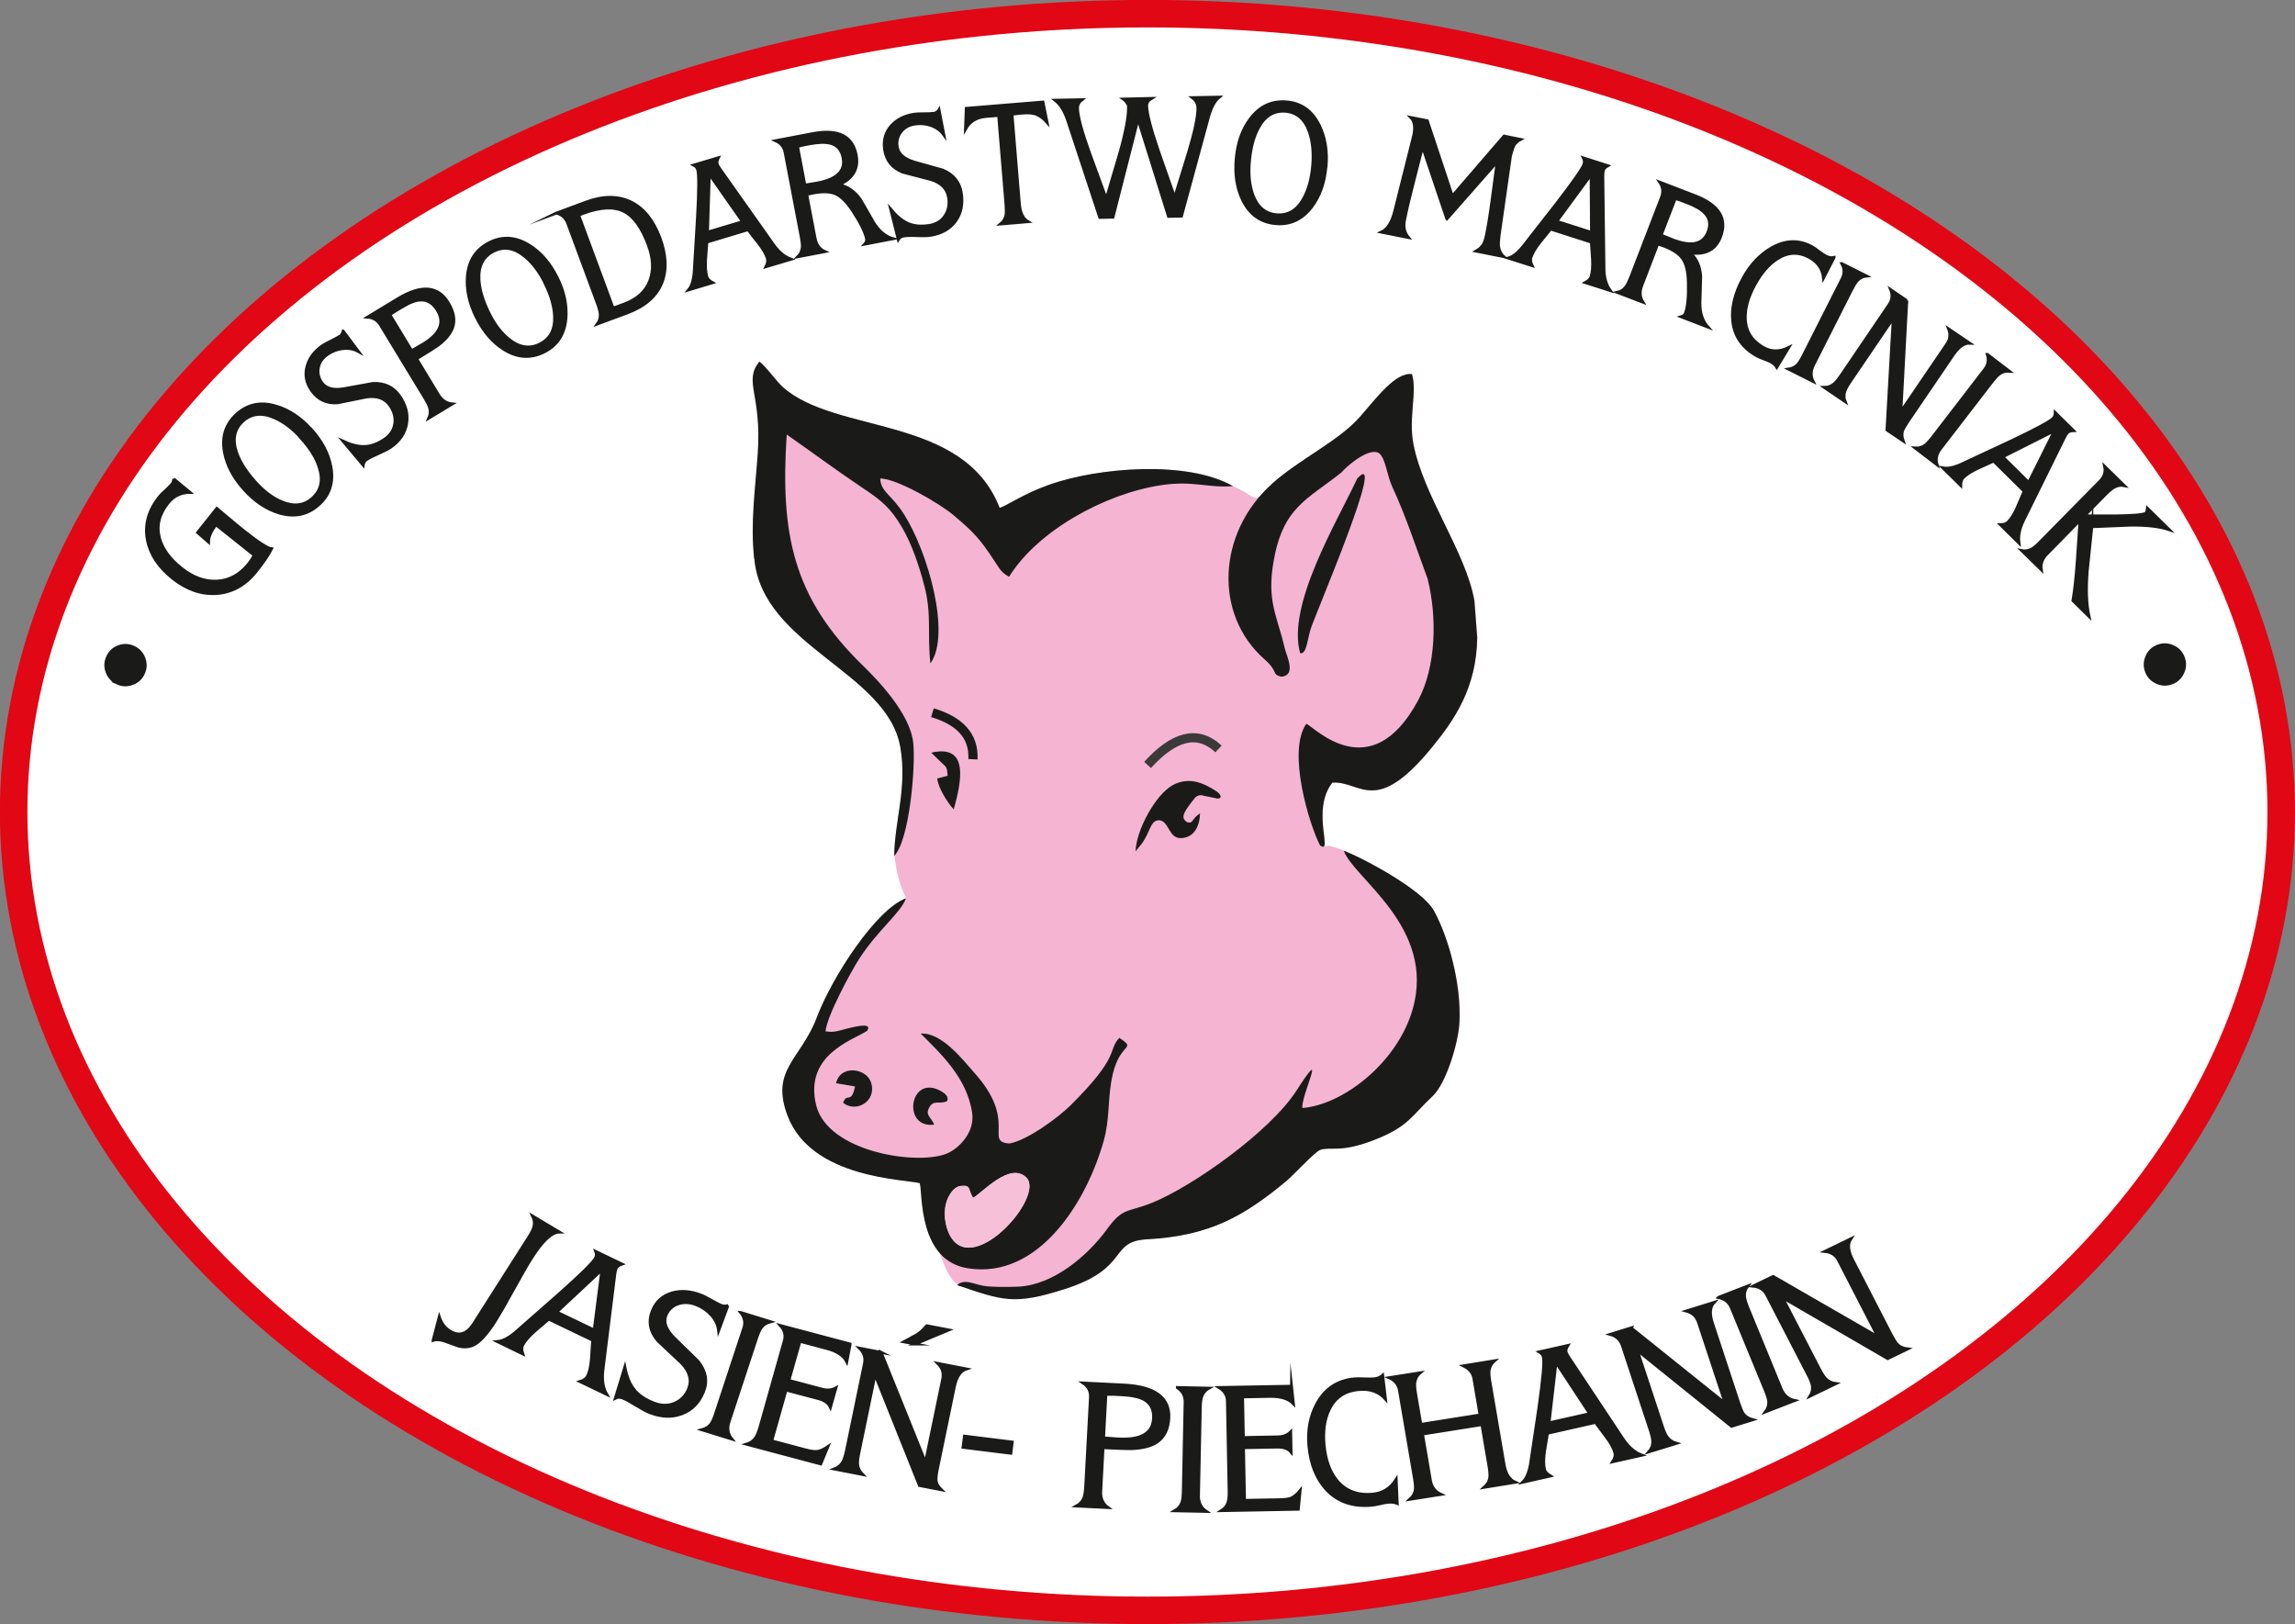 <svg xmlns="http://www.w3.org/2000/svg" viewBox="0 0 177.95 125.92"><rect x="0" y="0" width="177.95" height="125.92" fill="#808080" stroke="none"/><defs><style>.d{fill:#fff;}.e{stroke-width:.22px;}.e,.f{stroke:#1a1b19;}.e,.f,.g{stroke-miterlimit:22.93;}.e,.f,.g,.h{fill:none;}.i{fill:#f6c0d9;}.i,.j,.k{fill-rule:evenodd;}.j{fill:#f4b4d2;}.f,.g{stroke-width:.71px;}.g{stroke:#3b3a39;}.l,.k{fill:#1a1b19;}.h{stroke:#e10714;stroke-miterlimit:10;stroke-width:2.13px;}</style></defs><g id="a"></g><g id="b"><g id="c"><path class="d" d="M176.89,62.96c0,34.18-39.36,61.9-87.91,61.9S1.06,97.14,1.06,62.96,40.42,1.06,88.97,1.06s87.91,27.71,87.91,61.9"></path><ellipse class="h" cx="88.97" cy="62.96" rx="87.91" ry="61.9"></ellipse><path class="j" d="M95.61,37.7c1.46,.62,1.64,1.26,2.17,.67,.26-.29,.53-.57,.83-.83,2.1-1.89,5.16-3.32,6.79-5.15,1.3-1.46,2.8-3.55,4.09-3.37,.42,1.36-.28,3.37,.11,5.41,.78,4.07,4.04,8.32,4.73,12.14l.22,2.88c-.05,3.9-1.79,6.39-3.44,8.42-4.48,5.51-5.55,2.68-7.79,2.82-1.4,1.76-.4,4.51-.63,4.92,0,.01,.06,.04,.13-.01,.48-.31,10.87,3.45,10.37,13.65-.08,1.61-1.04,4.77-2.09,5.74-1.6,1.49-1.84,2.32-4.37,3.33-2.8,1.12-3.51,.54-4.34,.83-.41,.14-2.11,1.99-2.63,2.42-3.37,2.79-6.02,4.24-10.79,4.51-3.02,.17-1.28,2.23-6.36,3.85-3.95,1.26-4.72,.84-8.3-.36-1.21-.19-2.65-6.66-2.97-7.83-1.13-.32-8.4-.34-10.25-5.22-1.36-3.59,1.03-4.37,2.27-7.65,1.18-3.13,4.6-8.38,6.91-9.22-.6-1.21-.73-2.01-.92-3.28,.03-2.75,1.02-5.29,.48-8.42-1.01-5.85-10.69-7.85-11.32-14.6-.31-2.73,.07-5.43,.27-8.14,.33-4.68-1.12-5.58,.12-7.16,.38,.21,1.34,1.53,1.78,1.93,4.1,3.74,14.03,2.15,16.86,9.41,.63-.21,1.85-1.1,3.9-1.82,3.74-1.31,10.61-1.9,14.19,.13"></path><path class="k" d="M58.49,43.34c.63,6.76,10.31,8.75,11.32,14.6,.54,3.14-.44,5.68-.48,8.42,1.18-1.17,1.68-6.9,1.48-8.76-.23-2.28-2.81-4.93-3.91-6-5.45-5.3-6.4-10.26-5.9-17.91,1.97,1.38,3.75,2.7,5.78,4.07,1.55,1.02,2.27,1.61,3.16,3.13,.76,1.3,1.31,2.93,1.72,4.48,.61,2.32,.22,3.69,.48,6.07,1.61-2.22-.15-8.56-2.04-11.56-.98-1.55-1.8-1.72-1.85-2.78,1.26,0,4.57,1.9,5.69,2.85,1.56,1.31,2.09,1.89,3.17,3.55,.43,.65,.55,.9,1.13,1.22,2.2-3.55,7.39-6.43,11.78-7.1,2.47-.38,3.64,.23,5.58,.07-3.57-2.03-10.45-1.44-14.19-.13-2.05,.72-3.27,1.61-3.9,1.82-2.83-7.26-12.76-5.67-16.86-9.41-.44-.4-1.4-1.72-1.78-1.93-1.24,1.58,.21,2.48-.12,7.16-.19,2.71-.58,5.41-.27,8.14"></path><path class="k" d="M98.6,37.54c-4.19,3.77-4.53,10.1-.53,13.6,1.07,.94,.51,1.15,1.28,1.33,1.2-.12,.41-1.57,.24-2.31-.56-2.4-1.37-3.54-.85-6.57,.72-4.26,2.58-4.82,5.26-6.95,.47-.54,2.17-1.99,2.93-1.5,.51,.4,.62,1.74,1.01,2.57,1.11,2.4,1.84,4.7,2.75,7.15,.76,3.01,.66,6.85-.73,9.44-3.68,6.85-8.11,2.01-8.67,1.82-1.51,2.13,.23,7.82,1.06,9.42,1.07,.8-.73-2.74,.96-4.86,2.24-.14,3.32,2.69,7.79-2.82,1.65-2.03,3.39-4.52,3.44-8.42l-.22-2.88c-.69-3.82-3.94-8.07-4.73-12.14-.39-2.04,.31-4.05-.11-5.41-1.29-.18-2.79,1.91-4.09,3.37-1.63,1.83-4.69,3.26-6.79,5.15"></path><path class="k" d="M104.19,65.95c.74,2.14,7.16,5.93,5.35,12.29-1.17,4.12-5.36,7.41-8.55,7.67-.16-.89,2.06-5.27-.47-1.34-2.04,3.17-8.04,7.41-11.17,8.68-1.96,.79-2.27,.33-3.54,2.09-1.46,2-4.12,4.29-6.84,4.42-.73,.03-1.98,.05-2.69-.06-.81-.13-1.45-.58-2.08-.06,3.58,1.21,4.43,1.57,8.38,.3,5.08-1.63,3.34-3.68,6.36-3.85,4.77-.26,7.42-1.71,10.79-4.51,.52-.43,2.23-2.28,2.63-2.42,.83-.29,1.54,.29,4.34-.83,2.53-1.01,2.77-1.84,4.37-3.33,1.05-.98,2.01-4.13,2.09-5.74,.14-2.95-.81-6.53-1.97-8.64-.91-1.67-5.63-4.16-7.01-4.66"></path><path class="k" d="M64.01,79.97c.09-1.18,2.01-4.7,2.61-5.63,1.49-2.29,3.2-3.53,3.63-4.69-2.31,.84-5.73,6.09-6.91,9.22-1.24,3.28-3.64,4.06-2.27,7.65,1.85,4.88,9.12,4.9,10.25,5.22,.22,.81-.14,6,3.74,6.6,5.44,.85,9.16-5.08,10.51-9.85,.47-1.66,.32-2.98,.6-4.66,.53-3.16,2.09-2.36,.62-3.36-.94,1.01,.15,1.34-3.8,5.25-.98,.97-3.37,2.71-4.72,2.94-1.99-.12,.68-1.7-2.73-5.49-.8-.89-2.49-3.14-4.15-3.03,1.46,1.47,3.59,3.39,3.99,6.15,.21,1.5-.99,2.7-1.87,3.11-2.2,1.02-9.34-.03-10.23-3.72-.95-3.93,2.91-5.05,3.96-5.76,.33-.53-.35-.48-1.63-.15-.58,.15-.93,.3-1.58,.2m11.43,12.91c.67-.35,2.86-2.84,4.13-1.57,1.5,1.5-4.46,8.14-6.06,4.2-.34-.85-.4-1.95,.07-2.79,.23-.42,.54-.73,.91-.76,.81-.08,.52,.23,.95,.93Z"></path><path class="k" d="M105.24,37.1c-1.62,3.45-5.47,9.81-4.43,13.54,.48,.11,.54-.92,.8-1.82,.28-.99,6.03-14.33,3.63-11.72"></path><path class="k" d="M88.04,66.02c.39-.53,.46-.45,.87-1.24,.35-.69,.43-1.21,1.02-1.18,.76,.14,.68,1.47,1.72,1.38,.94-.08,1.36-.89,1.4-1.91-.65,.39-.52,.81-.97,.69-.57-.31-.33-.75,.4-1.68l.2-.25c.19-.17,.41-.22,.65-.13l.9,.18c.39,.13,.62-.1,.16-.48-.93-.61-2.08-1.23-3.41-.55-1.37,.71-2.89,3.53-2.93,5.17"></path><path class="k" d="M73.95,62.76c.58-2.1,1.25-5.09-1.74-4.4l.83,.81c.39,.33,.38,.36,.44,.98l-.81,.21c.06,.7,.82,1.92,1.28,2.39"></path><path class="g" d="M88.98,59.31c1.95-2.14,3.8-2.82,5.5-1.24"></path><path class="f" d="M72.3,55.26c2.07,.62,3.23,1.76,3.14,3.61"></path><path class="i" d="M75.45,92.88c-.42-.7-.14-1.01-.95-.93-.37,.04-.68,.34-.91,.76-.47,.84-.41,1.94-.07,2.79,1.59,3.94,7.55-2.7,6.06-4.2-1.27-1.28-3.46,1.22-4.13,1.57"></path><path class="k" d="M65.37,85.5c.96,.8,2.59-.06,2.19-1.51-.32-1.18-2.41-1.48-2.73,0l1.47,.25c-.29,1.41-.66,.44-.92,1.26"></path><path class="k" d="M72.43,87.2c-.19-.55-.69-.69-.41-1.27,.35-.72,.79-.27,1.41-.55,.17-.3-.1-.63-.69-.89-2.24-1.01-2.77,3.02-.31,2.71"></path><path class="l" d="M137.49,98.97l8.12,4.68-3.05-5.92c-.21-.42-.57-.65-1.07-.7l2.02-.98c-.27,.4-.22,.94,.14,1.64l2.98,5.78c.2,.38,.36,.64,.48,.76,.19,.2,.46,.32,.81,.36l-1.55,.75-8.16-4.73,2.87,5.55c.18,.34,.34,.59,.48,.74,.21,.21,.47,.34,.8,.38l-2.01,.97c.17-.27,.22-.55,.17-.84-.04-.2-.14-.47-.33-.82l-3.19-6.17c-.21-.42-.57-.65-1.07-.7l1.55-.75Zm-4.24,1.62l2.27-.88c-.2,.26-.28,.54-.25,.84,.02,.19,.11,.48,.26,.86l2.58,6.28c.21,.5,.56,.8,1.05,.9l-2.27,.88c.19-.25,.27-.53,.25-.83-.02-.19-.11-.47-.26-.84l-2.64-6.41c-.18-.43-.51-.69-1-.79Zm-6.76,2.38l7.28,5.84-2.08-6.3c-.15-.44-.46-.73-.94-.86l2.16-.67c-.33,.35-.37,.9-.12,1.64l2.03,6.16c.14,.41,.25,.68,.35,.83,.16,.22,.4,.38,.74,.47l-1.65,.51-7.31-5.89,1.95,5.91c.12,.37,.24,.63,.36,.8,.17,.24,.41,.41,.73,.5l-2.14,.66c.21-.24,.31-.51,.3-.81,0-.2-.07-.49-.19-.86l-2.17-6.58c-.15-.44-.46-.73-.94-.86l1.65-.51Zm-3.23,6.64l-2.61-3.97-.54,4.68,3.15-.71Zm.44,.68l-3.71,.84c-.08,.47-.15,.94-.23,1.4-.09,.59-.08,1.05,0,1.41,.04,.17,.19,.34,.46,.5l-2.16,.49c.33-.32,.55-.88,.65-1.68,.2-1.38,.41-2.77,.62-4.15,.31-2.22,.43-3.51,.34-3.88-.04-.17-.15-.3-.32-.4l2.22-.5c-.13,.21-.17,.37-.14,.49,.03,.12,.1,.26,.2,.41l4.21,6.34c.42,.63,.91,1.06,1.47,1.27l-2.27,.51c.17-.25,.22-.48,.18-.67-.08-.34-.3-.75-.66-1.24-.29-.38-.57-.76-.86-1.15Zm-8.81,.17l-4.59,.73,.61,3.58c.09,.53,.37,.9,.82,1.1l-2.41,.38c.24-.21,.38-.46,.42-.76,.02-.2,0-.49-.07-.88l-1.16-6.81c-.08-.46-.35-.78-.8-.98l2.41-.38c-.25,.21-.38,.47-.42,.77-.02,.19,0,.49,.07,.89l.4,2.34,4.59-.73-.48-2.83c-.07-.43-.34-.75-.81-.98l2.41-.39c-.24,.21-.38,.46-.42,.77-.02,.19,0,.49,.07,.88l1.09,6.38c.12,.72,.41,1.19,.87,1.39l-2.41,.39c.25-.22,.39-.47,.43-.74,.03-.18,.01-.47-.05-.85l-.56-3.29Zm-7.68-3.83l.22,1.85c-.51-.57-1.2-.82-2.06-.74-1.09,.09-1.86,.61-2.31,1.56-.36,.74-.49,1.66-.39,2.75,.11,1.15,.44,2.06,.99,2.74,.67,.81,1.59,1.17,2.78,1.06,.77-.07,1.38-.45,1.82-1.15l.08,1.87c-.19-.08-.43-.12-.71-.09-.15,.01-.37,.05-.65,.12-.29,.06-.5,.1-.63,.11-1.47,.13-2.64-.28-3.52-1.23-.76-.84-1.21-1.95-1.34-3.35-.12-1.25,.1-2.36,.64-3.34,.64-1.14,1.61-1.77,2.9-1.88,.17-.01,.42-.02,.75,0,.33,.01,.58,.01,.74,0,.28-.02,.51-.12,.69-.28Zm-7.07,.83l.15,1.38c-.37-.39-.97-.58-1.81-.57l-2.13,.04,.06,3.15,2.62-.05c.46,0,.81-.14,1.05-.39l.03,1.57c-.22-.27-.59-.4-1.1-.39l-2.59,.05,.08,4.08,2.69-.05c.42,0,.72-.05,.91-.12,.23-.1,.47-.29,.71-.59l-.14,1.45-5.96,.11c.27-.17,.44-.4,.52-.69,.06-.19,.08-.49,.07-.88l-.13-6.9c0-.46-.23-.82-.65-1.08l5.62-.1Zm-8.85,.12l2.45,.05c-.29,.16-.47,.39-.57,.68-.06,.18-.09,.48-.1,.89l-.14,6.76c-.01,.54,.19,.95,.61,1.23l-2.45-.05c.28-.16,.46-.39,.56-.67,.06-.18,.09-.48,.1-.88l.14-6.9c0-.46-.19-.83-.6-1.1Zm-5.72,3.91c.14,0,.34,.02,.58,.04,.28,.02,.48,.04,.59,.04,1.74,.09,2.64-.44,2.7-1.59,.04-.68-.2-1.16-.7-1.45-.37-.22-.97-.35-1.8-.39l-.66-.03h-.53l-.18,3.39Zm-.04,.75l-.18,3.4c-.03,.54,.16,.96,.56,1.25l-2.44-.12c.28-.15,.47-.37,.58-.66,.06-.19,.11-.47,.13-.87l.37-6.89c.03-.46-.16-.84-.57-1.12l3.17,.16c2.4,.12,3.56,.98,3.48,2.57-.05,.85-.35,1.46-.9,1.84-.44,.31-1.09,.48-1.93,.52-.33,.01-1.09-.01-2.28-.07Zm-10.75-.89l3.71,.46-.11,.87-3.71-.46,.11-.87Zm-3.82-7.14l-.88-.17,1.04-.57c.18-.11,.43-.33,.74-.68l1.71,.33-2.61,1.09Zm-2.64,.64l3.44,8.53,1.34-6.48c.09-.46-.04-.85-.39-1.19l2.22,.43c-.46,.15-.77,.61-.93,1.38l-1.31,6.34c-.09,.42-.12,.72-.11,.89,.02,.27,.16,.52,.41,.76l-1.7-.33-3.44-8.59-1.26,6.09c-.08,.38-.11,.67-.09,.87,.03,.29,.16,.55,.39,.78l-2.2-.43c.3-.11,.52-.3,.67-.57,.1-.18,.19-.46,.27-.84l1.4-6.77c.09-.46-.04-.85-.39-1.19l1.7,.33Zm-2.4-.63l-.26,1.37c-.24-.48-.76-.83-1.57-1.04l-2.06-.55-.86,3.03,2.53,.67c.44,.12,.81,.09,1.12-.09l-.43,1.51c-.14-.32-.45-.55-.94-.68l-2.5-.66-1.11,3.94,2.6,.69c.4,.11,.71,.15,.91,.13,.25-.03,.53-.16,.85-.38l-.56,1.35-5.75-1.53c.31-.09,.54-.27,.71-.52,.11-.17,.22-.45,.33-.82l1.88-6.66c.13-.45,.02-.85-.31-1.21l5.42,1.44Zm-8.5-2.46l2.33,.72c-.32,.08-.57,.24-.74,.49-.11,.16-.23,.43-.36,.82l-2.12,6.44c-.17,.51-.1,.96,.22,1.35l-2.33-.72c.31-.08,.56-.24,.73-.49,.11-.16,.23-.43,.35-.81l2.17-6.58c.15-.44,.06-.85-.25-1.22Zm-.98-.53l-.72,1.95c-.05-.45-.24-.85-.57-1.22-.32-.35-.71-.62-1.17-.8-.49-.19-.96-.21-1.39-.07-.45,.15-.76,.45-.95,.89-.22,.53,0,1.13,.66,1.78,.61,.6,1.22,1.19,1.83,1.79,.61,.77,.75,1.56,.41,2.38-.34,.83-.89,1.39-1.65,1.68-.76,.3-1.6,.27-2.5-.08-.26-.1-.61-.29-1.07-.57-.46-.28-.81-.48-1.06-.57-.18-.07-.37-.07-.55,.02l.74-2.42c.14,.72,.36,1.29,.68,1.7,.34,.46,.86,.82,1.56,1.09,.58,.23,1.12,.23,1.62,.02,.5-.21,.86-.58,1.08-1.12,.27-.66,.09-1.33-.55-2-.62-.58-1.23-1.15-1.84-1.73-.62-.73-.75-1.51-.41-2.34,.29-.71,.81-1.16,1.54-1.37,.69-.19,1.44-.13,2.23,.18,.19,.07,.46,.21,.81,.41,.35,.2,.62,.34,.82,.41,.11,.04,.27,.04,.48-.02Zm-10.37,1.9l.6-4.67-3.5,3.27,2.9,1.39Zm-.11,.79l-3.41-1.64c-.37,.31-.73,.63-1.1,.94-.45,.4-.76,.76-.93,1.09-.08,.16-.08,.38,.02,.67l-1.98-.96c.47-.04,1-.34,1.6-.89,1.07-.94,2.14-1.88,3.21-2.82,1.7-1.51,2.64-2.44,2.81-2.78,.08-.15,.08-.32,.01-.5l2.04,.98c-.23,.08-.38,.17-.43,.29-.06,.11-.1,.26-.12,.44l-.93,7.49c-.09,.75,0,1.38,.3,1.89l-2.08-1c.3-.09,.49-.23,.58-.41,.16-.31,.26-.76,.31-1.37,.03-.47,.06-.94,.09-1.41Zm-12.38,0l.48-1.82c.17,.51,.45,.88,.84,1.11,.7,.42,1.3,.24,1.81-.55l4.28-6.72c.21-.33,.35-.6,.4-.79,.08-.29,.05-.58-.09-.86l2.08,1.24c-.6,0-1.33,.69-2.18,2.04-.31,.48-.77,1.29-1.4,2.43-.62,1.13-1.09,1.94-1.39,2.42-.68,1.07-1.27,1.7-1.77,1.9-.33,.13-.7,.15-1.12,.04-.34-.12-.68-.24-1.02-.37-.38-.13-.68-.15-.92-.06Z"></path><path class="e" d="M137.49,98.97l8.12,4.68-3.05-5.92c-.21-.42-.57-.65-1.07-.7l2.02-.98c-.27,.4-.22,.94,.14,1.64l2.98,5.78c.2,.38,.36,.64,.48,.76,.19,.2,.46,.32,.81,.36l-1.55,.75-8.16-4.73,2.87,5.55c.18,.34,.34,.59,.48,.74,.21,.21,.47,.34,.8,.38l-2.01,.97c.17-.27,.22-.55,.17-.84-.04-.2-.14-.47-.33-.82l-3.19-6.17c-.21-.42-.57-.65-1.07-.7l1.55-.75Zm-4.24,1.62l2.27-.88c-.2,.26-.28,.54-.25,.84,.02,.19,.11,.48,.26,.86l2.58,6.28c.21,.5,.56,.8,1.05,.9l-2.27,.88c.19-.25,.27-.53,.25-.83-.02-.19-.11-.47-.26-.84l-2.64-6.41c-.18-.43-.51-.69-1-.79Zm-6.76,2.38l7.28,5.84-2.08-6.3c-.15-.44-.46-.73-.94-.86l2.16-.67c-.33,.35-.37,.9-.12,1.64l2.03,6.16c.14,.41,.25,.68,.35,.83,.16,.22,.4,.38,.74,.47l-1.65,.51-7.31-5.89,1.95,5.91c.12,.37,.24,.63,.36,.8,.17,.24,.41,.41,.73,.5l-2.14,.66c.21-.24,.31-.51,.3-.81,0-.2-.07-.49-.19-.86l-2.17-6.58c-.15-.44-.46-.73-.94-.86l1.65-.51Zm-3.23,6.64l-2.61-3.97-.54,4.68,3.15-.71Zm.44,.68l-3.71,.84c-.08,.47-.15,.94-.23,1.4-.09,.59-.08,1.05,0,1.41,.04,.17,.19,.34,.46,.5l-2.16,.49c.33-.32,.55-.88,.65-1.68,.2-1.38,.41-2.77,.62-4.15,.31-2.22,.43-3.51,.34-3.88-.04-.17-.15-.3-.32-.4l2.22-.5c-.13,.21-.17,.37-.14,.49,.03,.12,.1,.26,.2,.41l4.21,6.34c.42,.63,.91,1.06,1.47,1.27l-2.27,.51c.17-.25,.22-.48,.18-.67-.08-.34-.3-.75-.66-1.24-.29-.38-.57-.76-.86-1.15Zm-8.81,.17l-4.59,.73,.61,3.58c.09,.53,.37,.9,.82,1.1l-2.41,.38c.24-.21,.38-.46,.42-.76,.02-.2,0-.49-.07-.88l-1.16-6.81c-.08-.46-.35-.78-.8-.98l2.41-.38c-.25,.21-.38,.47-.42,.77-.02,.19,0,.49,.07,.89l.4,2.34,4.59-.73-.48-2.83c-.07-.43-.34-.75-.81-.98l2.41-.39c-.24,.21-.38,.46-.42,.77-.02,.19,0,.49,.07,.88l1.09,6.38c.12,.72,.41,1.19,.87,1.39l-2.41,.39c.25-.22,.39-.47,.43-.74,.03-.18,.01-.47-.05-.85l-.56-3.29Zm-7.68-3.83l.22,1.85c-.51-.57-1.2-.82-2.06-.74-1.09,.09-1.86,.61-2.31,1.56-.36,.74-.49,1.66-.39,2.75,.11,1.15,.44,2.06,.99,2.74,.67,.81,1.59,1.17,2.78,1.06,.77-.07,1.38-.45,1.82-1.15l.08,1.87c-.19-.08-.43-.12-.71-.09-.15,.01-.37,.05-.65,.12-.29,.06-.5,.1-.63,.11-1.47,.13-2.64-.28-3.52-1.23-.76-.84-1.21-1.95-1.34-3.35-.12-1.25,.1-2.36,.64-3.34,.64-1.14,1.61-1.77,2.9-1.88,.17-.01,.42-.02,.75,0,.33,.01,.58,.01,.74,0,.28-.02,.51-.12,.69-.28Zm-7.07,.83l.15,1.38c-.37-.39-.97-.58-1.81-.57l-2.13,.04,.06,3.15,2.62-.05c.46,0,.81-.14,1.05-.39l.03,1.57c-.22-.27-.59-.4-1.1-.39l-2.59,.05,.08,4.08,2.69-.05c.42,0,.72-.05,.91-.12,.23-.1,.47-.29,.71-.59l-.14,1.45-5.96,.11c.27-.17,.44-.4,.52-.69,.06-.19,.08-.49,.07-.88l-.13-6.9c0-.46-.23-.82-.65-1.08l5.62-.1Zm-8.85,.12l2.45,.05c-.29,.16-.47,.39-.57,.68-.06,.18-.09,.48-.1,.89l-.14,6.76c-.01,.54,.19,.95,.61,1.23l-2.45-.05c.28-.16,.46-.39,.56-.67,.06-.18,.09-.48,.1-.88l.14-6.9c0-.46-.19-.83-.6-1.1Zm-5.72,3.91c.14,0,.34,.02,.58,.04,.28,.02,.48,.04,.59,.04,1.74,.09,2.64-.44,2.7-1.59,.04-.68-.2-1.16-.7-1.45-.37-.22-.97-.35-1.8-.39l-.66-.03h-.53l-.18,3.39Zm-.04,.75l-.18,3.4c-.03,.54,.16,.96,.56,1.25l-2.44-.12c.28-.15,.47-.37,.58-.66,.06-.19,.11-.47,.13-.87l.37-6.89c.03-.46-.16-.84-.57-1.12l3.17,.16c2.4,.12,3.56,.98,3.48,2.57-.05,.85-.35,1.46-.9,1.84-.44,.31-1.09,.48-1.93,.52-.33,.01-1.09-.01-2.28-.07Zm-10.75-.89l3.71,.46-.11,.87-3.71-.46,.11-.87Zm-3.82-7.14l-.88-.17,1.04-.57c.18-.11,.43-.33,.74-.68l1.71,.33-2.61,1.09Zm-2.64,.64l3.44,8.53,1.34-6.48c.09-.46-.04-.85-.39-1.19l2.22,.43c-.46,.15-.77,.61-.93,1.38l-1.31,6.34c-.09,.42-.12,.72-.11,.89,.02,.27,.16,.52,.41,.76l-1.7-.33-3.44-8.59-1.26,6.09c-.08,.38-.11,.67-.09,.87,.03,.29,.16,.55,.39,.78l-2.2-.43c.3-.11,.52-.3,.67-.57,.1-.18,.19-.46,.27-.84l1.4-6.77c.09-.46-.04-.85-.39-1.19l1.7,.33Zm-2.4-.63l-.26,1.37c-.24-.48-.76-.83-1.57-1.04l-2.06-.55-.86,3.03,2.53,.67c.44,.12,.81,.09,1.12-.09l-.43,1.51c-.14-.32-.45-.55-.94-.68l-2.5-.66-1.11,3.94,2.6,.69c.4,.11,.71,.15,.91,.13,.25-.03,.53-.16,.85-.38l-.56,1.35-5.75-1.53c.31-.09,.54-.27,.71-.52,.11-.17,.22-.45,.33-.82l1.88-6.66c.13-.45,.02-.85-.31-1.21l5.42,1.44Zm-8.5-2.46l2.33,.72c-.32,.08-.57,.24-.74,.49-.11,.16-.23,.43-.36,.82l-2.12,6.44c-.17,.51-.1,.96,.22,1.35l-2.33-.72c.31-.08,.56-.24,.73-.49,.11-.16,.23-.43,.35-.81l2.17-6.58c.15-.44,.06-.85-.25-1.22Zm-.98-.53l-.72,1.95c-.05-.45-.24-.85-.57-1.22-.32-.35-.71-.62-1.17-.8-.49-.19-.96-.21-1.39-.07-.45,.15-.76,.45-.95,.89-.22,.53,0,1.13,.66,1.78,.61,.6,1.22,1.19,1.83,1.79,.61,.77,.75,1.56,.41,2.38-.34,.83-.89,1.39-1.65,1.68-.76,.3-1.6,.27-2.5-.08-.26-.1-.61-.29-1.07-.57-.46-.28-.81-.48-1.06-.57-.18-.07-.37-.07-.55,.02l.74-2.42c.14,.72,.36,1.29,.68,1.7,.34,.46,.86,.82,1.56,1.09,.58,.23,1.12,.23,1.62,.02,.5-.21,.86-.58,1.08-1.12,.27-.66,.09-1.33-.55-2-.62-.58-1.23-1.15-1.84-1.73-.62-.73-.75-1.51-.41-2.34,.29-.71,.81-1.16,1.54-1.37,.69-.19,1.44-.13,2.23,.18,.19,.07,.46,.21,.81,.41,.35,.2,.62,.34,.82,.41,.11,.04,.27,.04,.48-.02Zm-10.37,1.9l.6-4.67-3.5,3.27,2.9,1.39Zm-.11,.79l-3.41-1.64c-.37,.31-.73,.63-1.1,.94-.45,.4-.76,.76-.93,1.09-.08,.16-.08,.38,.02,.67l-1.98-.96c.47-.04,1-.34,1.6-.89,1.07-.94,2.14-1.88,3.21-2.82,1.7-1.51,2.64-2.44,2.81-2.78,.08-.15,.08-.32,.01-.5l2.04,.98c-.23,.08-.38,.17-.43,.29-.06,.11-.1,.26-.12,.44l-.93,7.49c-.09,.75,0,1.38,.3,1.89l-2.08-1c.3-.09,.49-.23,.58-.41,.16-.31,.26-.76,.31-1.37,.03-.47,.06-.94,.09-1.41Zm-12.38,0l.48-1.82c.17,.51,.45,.88,.84,1.11,.7,.42,1.3,.24,1.81-.55l4.28-6.72c.21-.33,.35-.6,.4-.79,.08-.29,.05-.58-.09-.86l2.08,1.24c-.6,0-1.33,.69-2.18,2.04-.31,.48-.77,1.29-1.4,2.43-.62,1.13-1.09,1.94-1.39,2.42-.68,1.07-1.27,1.7-1.77,1.9-.33,.13-.7,.15-1.12,.04-.34-.12-.68-.24-1.02-.37-.38-.13-.68-.15-.92-.06Z"></path><path class="l" d="M167.27,50.11c.39-.16,.78-.16,1.17,0,.39,.16,.67,.43,.83,.82,.16,.39,.17,.78,0,1.17-.16,.39-.43,.67-.82,.83-.39,.16-.78,.17-1.17,0-.39-.16-.67-.43-.83-.82-.16-.39-.16-.78,0-1.17,.16-.39,.43-.67,.82-.83Zm-5.07-9.29c-.12,1.15-.24,2.3-.36,3.46-.11,1.41-.07,2.58,.14,3.52l-1.25-1.23c.14-.82,.25-1.85,.34-3.11,.07-1.04,.14-2.08,.21-3.12l-2.57,2.62c-.36,.37-.5,.77-.43,1.22l-1.52-1.49c.28,.06,.55,0,.8-.13,.16-.1,.38-.28,.64-.55l4.65-4.72c.31-.32,.43-.7,.34-1.13l1.52,1.49c-.29-.06-.55,0-.81,.14-.16,.1-.38,.28-.65,.55l-1.63,1.66c.82,0,1.65,0,2.47,0,1.37-.02,2.14-.09,2.31-.22,.07-.12,.1-.24,.11-.37l1.69,1.66c-.73-.25-1.75-.37-3.04-.35-.98,.04-1.97,.08-2.96,.12Zm-4.9-3.41l2-4.01-4.01,2.02,2.01,1.99Zm-.35,.68l-2.37-2.34c-.41,.19-.82,.37-1.23,.56-.51,.24-.89,.49-1.13,.73-.12,.12-.19,.32-.19,.6l-1.38-1.36c.41,.08,.96-.05,1.65-.39,1.2-.56,2.41-1.13,3.62-1.69,1.93-.92,3.02-1.5,3.27-1.76,.12-.12,.17-.27,.17-.45l1.42,1.4c-.22,.01-.38,.06-.46,.15-.09,.09-.16,.21-.24,.36l-3.18,6.45c-.32,.65-.43,1.23-.35,1.76l-1.45-1.43c.28,0,.49-.08,.62-.22,.23-.24,.47-.61,.7-1.14,.18-.41,.35-.82,.53-1.24Zm-2.85-10.61l1.7,1.3c-.29-.02-.56,.05-.79,.23-.15,.11-.34,.32-.58,.63l-3.96,5.14c-.32,.41-.41,.83-.27,1.26l-1.7-1.3c.29,.02,.55-.06,.78-.23,.14-.11,.34-.32,.57-.62l4.04-5.25c.27-.35,.34-.74,.2-1.16Zm-6.25-4.18l-.46,8.62,3.57-5.25c.25-.37,.29-.76,.13-1.17l1.64,1.11c-.43-.02-.86,.28-1.28,.9l-3.49,5.13c-.23,.34-.37,.59-.43,.74-.08,.24-.07,.51,.04,.81l-1.26-.85,.49-8.67-3.35,4.93c-.21,.31-.34,.55-.4,.73-.09,.27-.09,.54,.02,.81l-1.62-1.1c.29,0,.54-.09,.76-.28,.15-.12,.33-.34,.54-.65l3.72-5.48c.25-.37,.3-.76,.13-1.17l1.25,.85Zm-5.03-2.86l1.91,.96c-.29,.03-.54,.16-.73,.37-.12,.14-.27,.38-.45,.73l-2.93,5.79c-.23,.46-.24,.89-.03,1.29l-1.91-.96c.28-.04,.53-.16,.72-.37,.12-.14,.27-.38,.44-.72l2.99-5.91c.2-.4,.2-.79-.02-1.18Zm-.61-.47l-.82,1.59c-.07-.71-.44-1.24-1.1-1.6-.84-.46-1.67-.42-2.5,.12-.65,.42-1.23,1.09-1.73,2.01-.53,.97-.77,1.86-.73,2.67,.05,.98,.54,1.71,1.45,2.21,.6,.32,1.24,.31,1.92-.03l-.93,1.54c-.09-.16-.25-.3-.46-.42-.11-.06-.29-.14-.54-.23-.24-.09-.41-.16-.52-.22-1.13-.62-1.77-1.52-1.9-2.71-.11-1.04,.16-2.15,.8-3.33,.58-1.06,1.32-1.84,2.23-2.36,1.07-.6,2.1-.63,3.1-.09,.13,.07,.31,.19,.54,.37,.23,.17,.41,.29,.54,.36,.22,.12,.43,.16,.65,.11Zm-13.41-1.74c.11,.04,.26,.1,.45,.18,.22,.09,.37,.16,.46,.19,1.45,.55,2.35,.35,2.73-.62,.22-.58,.14-1.06-.25-1.46-.27-.29-.73-.56-1.39-.81l-.5-.19-.4-.13-1.1,2.85Zm-.26,.68l-1.24,3.23c-.19,.48-.15,.91,.09,1.29l-1.99-.76c.28-.06,.51-.21,.68-.45,.11-.15,.23-.4,.37-.75l2.38-6.18c.16-.42,.11-.81-.14-1.17l2.73,1.05c1.87,.72,2.53,1.78,1.99,3.19-.38,1-1.17,1.41-2.35,1.25,.5,.45,.77,1.06,.81,1.84-.02,.69-.04,1.38-.06,2.06,0,.79,.22,1.41,.62,1.85l-2.08-.8c.17-.05,.28-.14,.33-.27,.18-.47,.26-1.27,.23-2.41-.02-.81-.16-1.41-.42-1.8-.26-.39-.74-.72-1.44-.99-.15-.06-.32-.12-.51-.18Zm-5.14-.89l-.03-4.48-2.66,3.62,2.69,.86Zm0,.76l-3.17-1.02c-.28,.35-.57,.7-.85,1.05-.35,.45-.57,.83-.68,1.17-.05,.16-.02,.37,.1,.62l-1.85-.59c.4-.11,.83-.48,1.29-1.09,.82-1.05,1.64-2.1,2.46-3.15,1.3-1.69,2.01-2.7,2.12-3.05,.05-.16,.03-.32-.05-.48l1.9,.61c-.19,.11-.31,.22-.34,.34s-.05,.26-.05,.43l.09,7.18c0,.72,.17,1.29,.49,1.73l-1.94-.62c.25-.13,.4-.29,.45-.47,.1-.32,.14-.76,.11-1.33-.03-.45-.06-.89-.09-1.34Zm-11.22-1.82l-1.88-5.58c-.02,.07-.26,1.02-.73,2.85-.3,1.15-.52,2.1-.67,2.86-.1,.51,0,.96,.31,1.33l-2.1-.42c.48-.22,.82-.77,1.04-1.65l1.47-5.86c.13-.65,.06-1.1-.22-1.38l1.27,.25,1.94,5.84,4.01-4.65,1.28,.26c-.25,.13-.43,.3-.54,.52-.06,.13-.14,.38-.24,.75l-.03,.21-.85,5.94c-.05,.39-.07,.68-.04,.89,.04,.31,.17,.58,.4,.78l-2.15-.43c.26-.15,.45-.32,.57-.53,.09-.15,.17-.4,.24-.74,.15-.74,.3-1.68,.45-2.82,.25-1.87,.38-2.81,.38-2.84l-3.9,4.43Zm-10.4-4.1c.09-1,0-1.88-.25-2.62-.34-.99-.96-1.53-1.83-1.61-.92-.08-1.63,.35-2.13,1.29-.37,.68-.6,1.55-.69,2.61-.09,.99,0,1.84,.26,2.57,.35,.95,.96,1.47,1.83,1.55,.89,.08,1.6-.33,2.1-1.24,.38-.67,.62-1.52,.71-2.55Zm1.03,.08c-.11,1.23-.47,2.25-1.09,3.08-.73,.98-1.67,1.42-2.81,1.32-1.15-.1-1.99-.7-2.54-1.79-.46-.93-.63-2.01-.52-3.24,.11-1.24,.47-2.27,1.09-3.09,.73-.98,1.67-1.42,2.83-1.32,1.14,.1,1.98,.71,2.52,1.81,.46,.93,.64,2.01,.53,3.22Zm-14.56-3.74l-1.95,7.64-1.03,.02-2.49-7.54c-.24-.71-.56-1.23-.97-1.55l2.08-.04c-.23,.18-.34,.4-.34,.66,.01,.63,.33,1.8,.94,3.5,.43,1.17,.86,2.34,1.29,3.52,.35-1.19,.7-2.37,1.05-3.55,.46-1.62,.69-2.83,.67-3.63,0-.06-.05-.17-.15-.3-.09-.12-.17-.21-.23-.25l2.16-.05c-.25,.15-.38,.34-.37,.56,.01,.61,.32,1.79,.91,3.52,.42,1.19,.84,2.39,1.26,3.59,.36-1.16,.72-2.33,1.08-3.49,.49-1.63,.73-2.78,.72-3.43,0-.33-.15-.6-.43-.81l2.09-.04c-.36,.29-.64,.81-.85,1.59l-2.08,7.64-1.01,.02-2.36-7.55Zm-9.78-.35l.57,6.95c.06,.69,.28,1.16,.67,1.39l-2.13,.18c.22-.18,.36-.41,.42-.69,.03-.19,.03-.47,0-.84l-.57-6.89-.98,.08c-.73,.06-1.26,.39-1.59,.98l.06-1.61,5.95-.49,.32,1.58c-.29-.33-.59-.54-.89-.65-.25-.08-.59-.11-1.01-.07-.11,0-.25,.02-.43,.04l-.39,.05Zm-5.66-.33l.38,1.95c-.25-.35-.58-.59-1-.74-.4-.14-.82-.18-1.26-.11-.46,.07-.82,.27-1.07,.6-.26,.33-.36,.73-.29,1.18,.09,.54,.53,.93,1.33,1.17,.74,.21,1.48,.41,2.21,.62,.82,.35,1.3,.94,1.43,1.77,.13,.84-.01,1.57-.44,2.17-.43,.6-1.07,.97-1.91,1.11-.24,.04-.6,.05-1.07,.03-.48-.02-.83-.01-1.07,.03-.17,.03-.31,.12-.4,.27l-.59-2.35c.44,.53,.88,.9,1.31,1.09,.47,.22,1.03,.27,1.68,.17,.54-.09,.95-.33,1.22-.74,.27-.41,.37-.88,.28-1.43-.11-.68-.56-1.14-1.36-1.39-.73-.19-1.46-.38-2.19-.57-.81-.32-1.28-.9-1.41-1.74-.11-.72,.06-1.34,.51-1.85,.43-.48,1.01-.78,1.75-.9,.17-.03,.44-.04,.8-.04,.36,0,.63-.01,.8-.04,.1-.02,.22-.09,.35-.24Zm-10.4,5.83c.11-.02,.27-.05,.48-.08,.23-.04,.4-.06,.49-.08,1.52-.29,2.19-.94,1.99-1.96-.12-.61-.44-.98-.98-1.12-.38-.1-.92-.09-1.61,.04l-.53,.1-.41,.1,.57,3Zm.14,.72l.65,3.4c.1,.51,.35,.86,.76,1.04l-2.1,.4c.2-.2,.32-.45,.35-.74,.01-.19-.02-.46-.09-.83l-1.24-6.5c-.08-.44-.33-.75-.74-.93l2.88-.55c1.97-.37,3.09,.18,3.37,1.67,.2,1.05-.25,1.81-1.34,2.3,.66,.12,1.21,.5,1.66,1.14,.35,.59,.69,1.19,1.03,1.79,.42,.67,.93,1.09,1.5,1.25l-2.19,.42c.12-.13,.16-.27,.14-.41-.1-.5-.45-1.22-1.07-2.17-.45-.68-.88-1.11-1.3-1.31-.43-.19-1.01-.22-1.74-.08-.16,.03-.33,.07-.52,.11Zm-4.98,2.11l-2.57-3.67-.14,4.49,2.71-.81Zm.43,.63l-3.19,.96c-.03,.45-.07,.9-.1,1.35-.03,.56,0,1.01,.1,1.34,.05,.17,.19,.32,.44,.46l-1.86,.56c.27-.32,.42-.87,.45-1.63,.08-1.32,.16-2.65,.24-3.98,.12-2.13,.12-3.36,.02-3.71-.05-.16-.15-.28-.31-.36l1.91-.57c-.1,.2-.13,.36-.09,.47,.03,.12,.1,.24,.2,.38l4.15,5.87c.41,.59,.88,.97,1.38,1.15l-1.95,.58c.13-.25,.16-.47,.11-.65-.1-.32-.32-.7-.67-1.16-.28-.35-.56-.7-.83-1.06Zm-10.46,6.08l.87-.32c1-.37,1.67-.98,1.98-1.82,.3-.8,.26-1.7-.11-2.72-.51-1.38-1.14-2.26-1.9-2.64-.77-.39-1.82-.34-3.13,.14-.12,.05-.25,.1-.38,.15l2.67,7.21Zm-4.42-7.36l2.32-.86c1.34-.5,2.52-.49,3.52,.01,.97,.49,1.7,1.41,2.21,2.76,.5,1.36,.54,2.53,.13,3.53-.43,1.03-1.32,1.79-2.66,2.29l-2.32,.86c.17-.23,.24-.49,.22-.79-.02-.19-.09-.46-.22-.81l-2.3-6.21c-.16-.42-.45-.68-.88-.79Zm-.84,5.45c-.45-.9-.97-1.6-1.59-2.1-.81-.67-1.61-.8-2.4-.41-.82,.41-1.21,1.14-1.15,2.21,.04,.77,.3,1.63,.77,2.59,.44,.89,.96,1.57,1.57,2.05,.79,.63,1.59,.75,2.37,.36,.81-.4,1.19-1.11,1.15-2.15-.03-.77-.27-1.62-.73-2.54Zm.92-.47c.55,1.1,.77,2.17,.68,3.2-.11,1.22-.68,2.08-1.71,2.59-1.03,.51-2.07,.44-3.1-.21-.88-.55-1.59-1.39-2.14-2.49-.55-1.11-.78-2.18-.69-3.2,.11-1.22,.68-2.08,1.72-2.6,1.02-.51,2.06-.43,3.1,.23,.88,.55,1.59,1.38,2.13,2.47Zm-11.27,5.68c.11-.07,.25-.15,.44-.26,.22-.12,.37-.21,.45-.26,1.3-.79,1.67-1.65,1.1-2.6-.34-.56-.77-.83-1.29-.81-.39,0-.89,.2-1.51,.58l-.5,.3-.39,.26,1.69,2.79Zm.37,.62l1.69,2.79c.27,.44,.63,.68,1.08,.72l-1.82,1.1c.12-.26,.14-.53,.06-.81-.05-.18-.18-.43-.37-.75l-3.44-5.66c-.23-.38-.57-.58-1.01-.61l2.38-1.44c1.8-1.09,3.1-.98,3.89,.33,.42,.7,.54,1.33,.34,1.91-.16,.46-.53,.92-1.11,1.36-.23,.17-.79,.53-1.69,1.07Zm-5.69-2.14l1.19,1.59c-.37-.21-.78-.28-1.23-.23-.42,.05-.82,.2-1.18,.45-.38,.27-.62,.6-.7,1-.09,.42,0,.81,.26,1.19,.32,.45,.89,.61,1.71,.47,.76-.14,1.51-.27,2.26-.41,.89-.04,1.58,.28,2.06,.97,.49,.7,.67,1.41,.55,2.14-.12,.73-.53,1.34-1.23,1.83-.2,.14-.52,.3-.95,.49-.44,.19-.75,.35-.95,.49-.14,.1-.22,.24-.24,.42l-1.56-1.86c.63,.29,1.18,.42,1.65,.41,.52-.01,1.05-.21,1.59-.58,.45-.31,.7-.71,.77-1.2,.07-.48-.06-.95-.37-1.4-.39-.56-1-.78-1.83-.66-.74,.15-1.48,.3-2.22,.45-.86,.07-1.54-.25-2.03-.95-.42-.6-.54-1.23-.35-1.89,.17-.62,.57-1.15,1.18-1.58,.14-.1,.38-.23,.7-.38,.32-.16,.56-.29,.71-.39,.08-.06,.15-.18,.21-.37Zm-3.23,8.32c-.67-.75-1.37-1.28-2.1-1.6-.96-.42-1.77-.34-2.43,.25-.68,.61-.85,1.43-.51,2.43,.25,.73,.73,1.49,1.45,2.29,.66,.74,1.35,1.26,2.06,1.55,.94,.39,1.73,.3,2.38-.29,.67-.6,.84-1.39,.52-2.38-.23-.74-.7-1.49-1.39-2.25Zm.76-.7c.82,.92,1.33,1.88,1.52,2.9,.22,1.2-.09,2.19-.95,2.95-.86,.77-1.87,.98-3.05,.64-.99-.3-1.9-.9-2.73-1.82-.83-.92-1.34-1.89-1.53-2.9-.22-1.2,.1-2.19,.96-2.96,.85-.76,1.87-.97,3.05-.61,1,.29,1.91,.9,2.72,1.81Zm-10.67,3.84l1.27,1.05c-.69,0-1.26,.26-1.71,.82-.7,.88-.92,1.78-.66,2.73,.23,.84,.8,1.62,1.71,2.34,.88,.7,1.78,1.03,2.71,.99,.98-.04,1.81-.5,2.5-1.36,.16-.2,.3-.42,.42-.65l-2.96-2.36c-.39,.49-.58,.94-.58,1.34l-.85-.74,1.49-1.87s.23,.2,.74,.62c.5,.42,.94,.79,1.33,1.1,1.15,.91,1.87,1.38,2.18,1.41-.27,.52-.67,1.1-1.19,1.75-.85,1.07-1.88,1.64-3.1,1.72-1.17,.07-2.3-.32-3.38-1.18-1.08-.86-1.74-1.85-1.96-2.96-.23-1.19,.08-2.31,.93-3.37,.1-.12,.26-.29,.5-.5,.23-.21,.4-.38,.49-.5,.07-.09,.11-.21,.12-.39Zm-4.32,15.85c-.39-.16-.67-.44-.83-.83-.16-.39-.16-.78,0-1.16,.16-.39,.43-.67,.82-.83,.39-.16,.78-.17,1.17,0,.39,.16,.67,.44,.83,.83,.16,.39,.17,.78,0,1.17-.16,.39-.43,.66-.83,.82-.39,.16-.78,.17-1.17,0Z"></path><path class="e" d="M167.27,50.11c.39-.16,.78-.16,1.17,0,.39,.16,.67,.43,.83,.82,.16,.39,.17,.78,0,1.17-.16,.39-.43,.67-.82,.83-.39,.16-.78,.17-1.17,0-.39-.16-.67-.43-.83-.82-.16-.39-.16-.78,0-1.17,.16-.39,.43-.67,.82-.83Zm-5.07-9.29c-.12,1.15-.24,2.3-.36,3.46-.11,1.41-.07,2.58,.14,3.52l-1.25-1.23c.14-.82,.25-1.85,.34-3.11,.07-1.04,.14-2.08,.21-3.12l-2.57,2.62c-.36,.37-.5,.77-.43,1.22l-1.52-1.49c.28,.06,.55,0,.8-.13,.16-.1,.38-.28,.64-.55l4.65-4.72c.31-.32,.43-.7,.34-1.13l1.52,1.49c-.29-.06-.55,0-.81,.14-.16,.1-.38,.28-.65,.55l-1.63,1.66c.82,0,1.65,0,2.47,0,1.37-.02,2.14-.09,2.31-.22,.07-.12,.1-.24,.11-.37l1.69,1.66c-.73-.25-1.75-.37-3.04-.35-.98,.04-1.97,.08-2.96,.12Zm-4.9-3.41l2-4.01-4.01,2.02,2.01,1.99Zm-.35,.68l-2.37-2.34c-.41,.19-.82,.37-1.23,.56-.51,.24-.89,.49-1.13,.73-.12,.12-.19,.32-.19,.6l-1.38-1.36c.41,.08,.96-.05,1.65-.39,1.2-.56,2.41-1.13,3.62-1.69,1.93-.92,3.02-1.5,3.27-1.76,.12-.12,.17-.27,.17-.45l1.42,1.4c-.22,.01-.38,.06-.46,.15-.09,.09-.16,.21-.24,.36l-3.18,6.45c-.32,.65-.43,1.23-.35,1.76l-1.45-1.43c.28,0,.49-.08,.62-.22,.23-.24,.47-.61,.7-1.14,.18-.41,.35-.82,.53-1.24Zm-2.85-10.61l1.7,1.3c-.29-.02-.56,.05-.79,.23-.15,.11-.34,.32-.58,.63l-3.96,5.14c-.32,.41-.41,.83-.27,1.26l-1.7-1.3c.29,.02,.55-.06,.78-.23,.14-.11,.34-.32,.57-.62l4.04-5.25c.27-.35,.34-.74,.2-1.16Zm-6.25-4.18l-.46,8.62,3.57-5.25c.25-.37,.29-.76,.13-1.17l1.64,1.11c-.43-.02-.86,.28-1.28,.9l-3.49,5.13c-.23,.34-.37,.59-.43,.74-.08,.24-.07,.51,.04,.81l-1.26-.85,.49-8.67-3.35,4.93c-.21,.31-.34,.55-.4,.73-.09,.27-.09,.54,.02,.81l-1.62-1.1c.29,0,.54-.09,.76-.28,.15-.12,.33-.34,.54-.65l3.72-5.48c.25-.37,.3-.76,.13-1.17l1.25,.85Zm-5.03-2.86l1.91,.96c-.29,.03-.54,.16-.73,.37-.12,.14-.27,.38-.45,.73l-2.93,5.79c-.23,.46-.24,.89-.03,1.29l-1.91-.96c.28-.04,.53-.16,.72-.37,.12-.14,.27-.38,.44-.72l2.99-5.91c.2-.4,.2-.79-.02-1.18Zm-.61-.47l-.82,1.59c-.07-.71-.44-1.24-1.1-1.6-.84-.46-1.67-.42-2.5,.12-.65,.42-1.23,1.09-1.73,2.01-.53,.97-.77,1.86-.73,2.67,.05,.98,.54,1.71,1.45,2.21,.6,.32,1.24,.31,1.92-.03l-.93,1.54c-.09-.16-.25-.3-.46-.42-.11-.06-.29-.14-.54-.23-.24-.09-.41-.16-.52-.22-1.13-.62-1.77-1.52-1.9-2.71-.11-1.04,.16-2.15,.8-3.33,.58-1.06,1.32-1.84,2.23-2.36,1.07-.6,2.1-.63,3.1-.09,.13,.07,.31,.19,.54,.37,.23,.17,.41,.29,.54,.36,.22,.12,.43,.16,.65,.11Zm-13.41-1.74c.11,.04,.26,.1,.45,.18,.22,.09,.37,.16,.46,.19,1.45,.55,2.35,.35,2.73-.62,.22-.58,.14-1.06-.25-1.46-.27-.29-.73-.56-1.39-.81l-.5-.19-.4-.13-1.1,2.85Zm-.26,.68l-1.24,3.23c-.19,.48-.15,.91,.09,1.29l-1.99-.76c.28-.06,.51-.21,.68-.45,.11-.15,.23-.4,.37-.75l2.38-6.18c.16-.42,.11-.81-.14-1.17l2.73,1.05c1.87,.72,2.53,1.78,1.99,3.19-.38,1-1.17,1.41-2.35,1.25,.5,.45,.77,1.06,.81,1.84-.02,.69-.04,1.38-.06,2.06,0,.79,.22,1.41,.62,1.85l-2.08-.8c.17-.05,.28-.14,.33-.27,.18-.47,.26-1.27,.23-2.41-.02-.81-.16-1.41-.42-1.8-.26-.39-.74-.72-1.44-.99-.15-.06-.32-.12-.51-.18Zm-5.14-.89l-.03-4.48-2.66,3.62,2.69,.86Zm0,.76l-3.17-1.02c-.28,.35-.57,.7-.85,1.05-.35,.45-.57,.83-.68,1.17-.05,.16-.02,.37,.1,.62l-1.85-.59c.4-.11,.83-.48,1.29-1.09,.82-1.05,1.64-2.1,2.46-3.15,1.3-1.69,2.01-2.7,2.12-3.05,.05-.16,.03-.32-.05-.48l1.9,.61c-.19,.11-.31,.22-.34,.34s-.05,.26-.05,.43l.09,7.18c0,.72,.17,1.29,.49,1.73l-1.94-.62c.25-.13,.4-.29,.45-.47,.1-.32,.14-.76,.11-1.33-.03-.45-.06-.89-.09-1.34Zm-11.22-1.82l-1.88-5.58c-.02,.07-.26,1.02-.73,2.85-.3,1.15-.52,2.1-.67,2.86-.1,.51,0,.96,.31,1.33l-2.1-.42c.48-.22,.82-.77,1.04-1.65l1.47-5.86c.13-.65,.06-1.1-.22-1.38l1.27,.25,1.94,5.84,4.01-4.65,1.28,.26c-.25,.13-.43,.3-.54,.52-.06,.13-.14,.38-.24,.75l-.03,.21-.85,5.94c-.05,.39-.07,.68-.04,.89,.04,.31,.17,.58,.4,.78l-2.15-.43c.26-.15,.45-.32,.57-.53,.09-.15,.17-.4,.24-.74,.15-.74,.3-1.68,.45-2.82,.25-1.87,.38-2.81,.38-2.84l-3.9,4.43Zm-10.4-4.1c.09-1,0-1.88-.25-2.62-.34-.99-.96-1.53-1.83-1.61-.92-.08-1.63,.35-2.13,1.29-.37,.68-.6,1.55-.69,2.61-.09,.99,0,1.84,.26,2.57,.35,.95,.96,1.47,1.83,1.55,.89,.08,1.6-.33,2.1-1.24,.38-.67,.62-1.52,.71-2.55Zm1.03,.08c-.11,1.23-.47,2.25-1.09,3.08-.73,.98-1.67,1.42-2.81,1.32-1.15-.1-1.99-.7-2.54-1.79-.46-.93-.63-2.01-.52-3.24,.11-1.24,.47-2.27,1.09-3.09,.73-.98,1.67-1.42,2.83-1.32,1.14,.1,1.98,.71,2.52,1.81,.46,.93,.64,2.01,.53,3.22Zm-14.56-3.74l-1.95,7.64-1.03,.02-2.49-7.54c-.24-.71-.56-1.23-.97-1.55l2.08-.04c-.23,.18-.34,.4-.34,.66,.01,.63,.33,1.8,.94,3.5,.43,1.17,.86,2.34,1.29,3.52,.35-1.19,.7-2.37,1.05-3.55,.46-1.62,.69-2.83,.67-3.63,0-.06-.05-.17-.15-.3-.09-.12-.17-.21-.23-.25l2.16-.05c-.25,.15-.38,.34-.37,.56,.01,.61,.32,1.79,.91,3.52,.42,1.19,.84,2.39,1.26,3.59,.36-1.16,.72-2.33,1.08-3.49,.49-1.63,.73-2.78,.72-3.43,0-.33-.15-.6-.43-.81l2.09-.04c-.36,.29-.64,.81-.85,1.59l-2.08,7.64-1.01,.02-2.36-7.55Zm-9.78-.35l.57,6.95c.06,.69,.28,1.16,.67,1.39l-2.13,.18c.22-.18,.36-.41,.42-.69,.03-.19,.03-.47,0-.84l-.57-6.89-.98,.08c-.73,.06-1.26,.39-1.59,.98l.06-1.61,5.95-.49,.32,1.58c-.29-.33-.59-.54-.89-.65-.25-.08-.59-.11-1.01-.07-.11,0-.25,.02-.43,.04l-.39,.05Zm-5.66-.33l.38,1.95c-.25-.35-.58-.59-1-.74-.4-.14-.82-.18-1.26-.11-.46,.07-.82,.27-1.07,.6-.26,.33-.36,.73-.29,1.18,.09,.54,.53,.93,1.33,1.17,.74,.21,1.48,.41,2.21,.62,.82,.35,1.3,.94,1.43,1.77,.13,.84-.01,1.57-.44,2.17-.43,.6-1.07,.97-1.91,1.11-.24,.04-.6,.05-1.07,.03-.48-.02-.83-.01-1.07,.03-.17,.03-.31,.12-.4,.27l-.59-2.35c.44,.53,.88,.9,1.31,1.09,.47,.22,1.03,.27,1.68,.17,.54-.09,.95-.33,1.22-.74,.27-.41,.37-.88,.28-1.43-.11-.68-.56-1.14-1.36-1.39-.73-.19-1.46-.38-2.19-.57-.81-.32-1.28-.9-1.41-1.74-.11-.72,.06-1.34,.51-1.85,.43-.48,1.01-.78,1.75-.9,.17-.03,.44-.04,.8-.04,.36,0,.63-.01,.8-.04,.1-.02,.22-.09,.35-.24Zm-10.4,5.83c.11-.02,.27-.05,.48-.08,.23-.04,.4-.06,.49-.08,1.52-.29,2.19-.94,1.99-1.96-.12-.61-.44-.98-.98-1.12-.38-.1-.92-.09-1.61,.04l-.53,.1-.41,.1,.57,3Zm.14,.72l.65,3.4c.1,.51,.35,.86,.76,1.04l-2.1,.4c.2-.2,.32-.45,.35-.74,.01-.19-.02-.46-.09-.83l-1.24-6.5c-.08-.44-.33-.75-.74-.93l2.88-.55c1.97-.37,3.09,.18,3.37,1.67,.2,1.05-.25,1.81-1.34,2.3,.66,.12,1.21,.5,1.66,1.14,.35,.59,.69,1.19,1.03,1.79,.42,.67,.93,1.09,1.5,1.25l-2.19,.42c.12-.13,.16-.27,.14-.41-.1-.5-.45-1.22-1.07-2.17-.45-.68-.88-1.11-1.3-1.31-.43-.19-1.01-.22-1.74-.08-.16,.03-.33,.07-.52,.11Zm-4.98,2.11l-2.57-3.67-.14,4.49,2.71-.81Zm.43,.63l-3.19,.96c-.03,.45-.07,.9-.1,1.35-.03,.56,0,1.01,.1,1.34,.05,.17,.19,.32,.44,.46l-1.86,.56c.27-.32,.42-.87,.45-1.63,.08-1.32,.16-2.65,.24-3.98,.12-2.13,.12-3.36,.02-3.71-.05-.16-.15-.28-.31-.36l1.91-.57c-.1,.2-.13,.36-.09,.47,.03,.12,.1,.24,.2,.38l4.15,5.87c.41,.59,.88,.97,1.38,1.15l-1.95,.58c.13-.25,.16-.47,.11-.65-.1-.32-.32-.7-.67-1.16-.28-.35-.56-.7-.83-1.06Zm-10.46,6.08l.87-.32c1-.37,1.67-.98,1.98-1.82,.3-.8,.26-1.7-.11-2.72-.51-1.38-1.14-2.26-1.9-2.64-.77-.39-1.82-.34-3.13,.14-.12,.05-.25,.1-.38,.15l2.67,7.21Zm-4.42-7.36l2.32-.86c1.34-.5,2.52-.49,3.52,.01,.97,.49,1.7,1.41,2.21,2.76,.5,1.36,.54,2.53,.13,3.53-.43,1.03-1.32,1.79-2.66,2.29l-2.32,.86c.17-.23,.24-.49,.22-.79-.02-.19-.09-.46-.22-.81l-2.3-6.21c-.16-.42-.45-.68-.88-.79Zm-.84,5.45c-.45-.9-.97-1.6-1.59-2.1-.81-.67-1.61-.8-2.4-.41-.82,.41-1.21,1.14-1.15,2.21,.04,.77,.3,1.63,.77,2.59,.44,.89,.96,1.57,1.57,2.05,.79,.63,1.59,.75,2.37,.36,.81-.4,1.19-1.11,1.15-2.15-.03-.77-.27-1.62-.73-2.54Zm.92-.47c.55,1.1,.77,2.17,.68,3.2-.11,1.22-.68,2.08-1.71,2.59-1.03,.51-2.07,.44-3.1-.21-.88-.55-1.59-1.39-2.14-2.49-.55-1.11-.78-2.18-.69-3.2,.11-1.22,.68-2.08,1.72-2.6,1.02-.51,2.06-.43,3.1,.23,.88,.55,1.59,1.38,2.13,2.47Zm-11.27,5.68c.11-.07,.25-.15,.44-.26,.22-.12,.37-.21,.45-.26,1.3-.79,1.67-1.65,1.1-2.6-.34-.56-.77-.83-1.29-.81-.39,0-.89,.2-1.51,.58l-.5,.3-.39,.26,1.69,2.79Zm.37,.62l1.69,2.79c.27,.44,.63,.68,1.08,.72l-1.82,1.1c.12-.26,.14-.53,.06-.81-.05-.18-.18-.43-.37-.75l-3.44-5.66c-.23-.38-.57-.58-1.01-.61l2.38-1.44c1.8-1.09,3.1-.98,3.89,.33,.42,.7,.54,1.33,.34,1.91-.16,.46-.53,.92-1.11,1.36-.23,.17-.79,.53-1.69,1.07Zm-5.69-2.14l1.19,1.59c-.37-.21-.78-.28-1.23-.23-.42,.05-.82,.2-1.18,.45-.38,.27-.62,.6-.7,1-.09,.42,0,.81,.26,1.19,.32,.45,.89,.61,1.71,.47,.76-.14,1.51-.27,2.26-.41,.89-.04,1.58,.28,2.06,.97,.49,.7,.67,1.41,.55,2.14-.12,.73-.53,1.34-1.23,1.83-.2,.14-.52,.3-.95,.49-.44,.19-.75,.35-.95,.49-.14,.1-.22,.24-.24,.42l-1.56-1.86c.63,.29,1.18,.42,1.65,.41,.52-.01,1.05-.21,1.59-.58,.45-.31,.7-.71,.77-1.2,.07-.48-.06-.95-.37-1.4-.39-.56-1-.78-1.83-.66-.74,.15-1.48,.3-2.22,.45-.86,.07-1.54-.25-2.03-.95-.42-.6-.54-1.23-.35-1.89,.17-.62,.57-1.15,1.18-1.58,.14-.1,.38-.23,.7-.38,.32-.16,.56-.29,.71-.39,.08-.06,.15-.18,.21-.37Zm-3.23,8.32c-.67-.75-1.37-1.28-2.1-1.6-.96-.42-1.77-.34-2.43,.25-.68,.61-.85,1.43-.51,2.43,.25,.73,.73,1.49,1.45,2.29,.66,.74,1.35,1.26,2.06,1.55,.94,.39,1.73,.3,2.38-.29,.67-.6,.84-1.39,.52-2.38-.23-.74-.7-1.49-1.39-2.25Zm.76-.7c.82,.92,1.33,1.88,1.52,2.9,.22,1.2-.09,2.19-.95,2.95-.86,.77-1.87,.98-3.05,.64-.99-.3-1.9-.9-2.73-1.82-.83-.92-1.34-1.89-1.53-2.9-.22-1.2,.1-2.19,.96-2.96,.85-.76,1.87-.97,3.05-.61,1,.29,1.91,.9,2.72,1.81Zm-10.67,3.84l1.27,1.05c-.69,0-1.26,.26-1.71,.82-.7,.88-.92,1.78-.66,2.73,.23,.84,.8,1.62,1.71,2.34,.88,.7,1.78,1.03,2.71,.99,.98-.04,1.81-.5,2.5-1.36,.16-.2,.3-.42,.42-.65l-2.96-2.36c-.39,.49-.58,.94-.58,1.34l-.85-.74,1.49-1.87s.23,.2,.74,.62c.5,.42,.94,.79,1.33,1.1,1.15,.91,1.87,1.38,2.18,1.41-.27,.52-.67,1.1-1.19,1.75-.85,1.07-1.88,1.64-3.1,1.72-1.17,.07-2.3-.32-3.38-1.18-1.08-.86-1.74-1.85-1.96-2.96-.23-1.19,.08-2.31,.93-3.37,.1-.12,.26-.29,.5-.5,.23-.21,.4-.38,.49-.5,.07-.09,.11-.21,.12-.39Zm-4.32,15.85c-.39-.16-.67-.44-.83-.83-.16-.39-.16-.78,0-1.16,.16-.39,.43-.67,.82-.83,.39-.16,.78-.17,1.17,0,.39,.16,.67,.44,.83,.83,.16,.39,.17,.78,0,1.17-.16,.39-.43,.66-.83,.82-.39,.16-.78,.17-1.17,0Z"></path></g></g></svg>